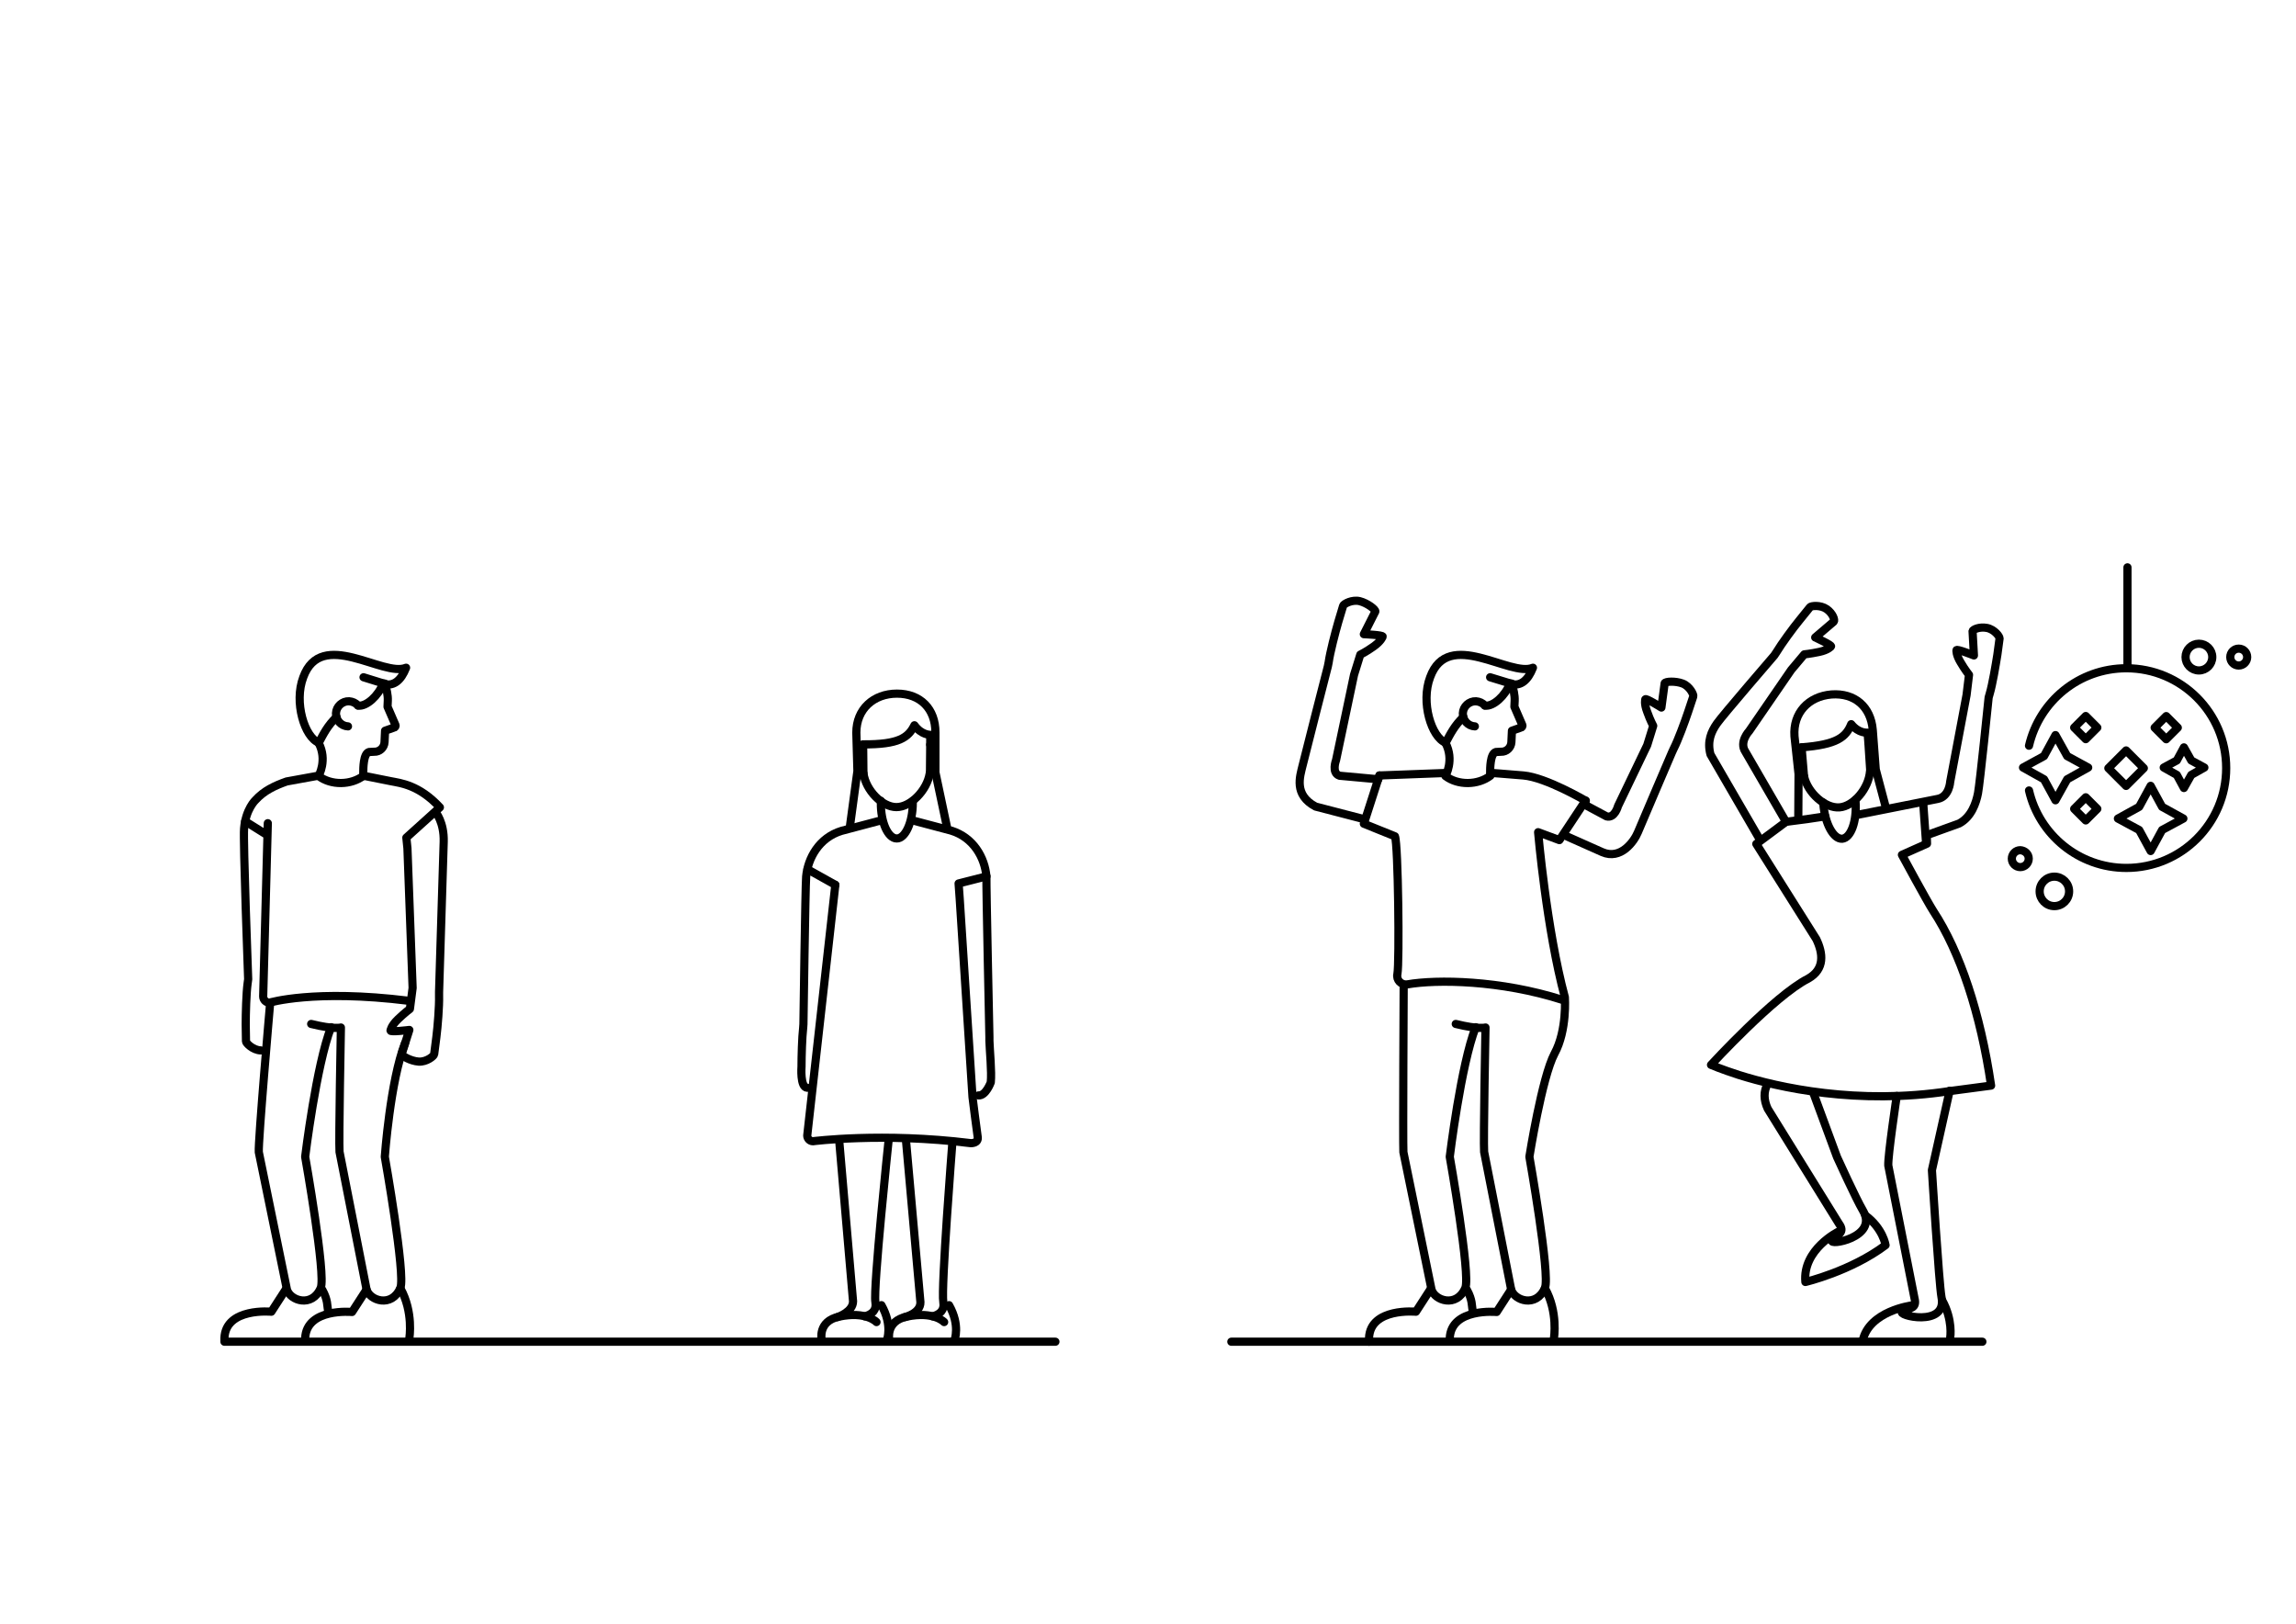 <?xml version="1.0" encoding="utf-8"?>
<!-- Generator: Adobe Illustrator 24.0.3, SVG Export Plug-In . SVG Version: 6.00 Build 0)  -->
<svg version="1.1" xmlns="http://www.w3.org/2000/svg" xmlns:xlink="http://www.w3.org/1999/xlink" x="0px" y="0px"
	 viewBox="0 0 841.9 595.3" style="enable-background:new 0 0 841.9 595.3;" xml:space="preserve">
<style type="text/css">
	.st0{fill:none;stroke:#000000;stroke-width:3;stroke-linecap:round;stroke-linejoin:round;stroke-miterlimit:10;}
	.st1{fill:#FFFFFF;stroke:#000000;stroke-width:3;stroke-linecap:round;stroke-linejoin:round;stroke-miterlimit:10;}
	
		.st2{fill:none;stroke:#000000;stroke-width:3;stroke-linecap:round;stroke-linejoin:round;stroke-miterlimit:10;stroke-dasharray:4,4;}
	.st3{fill:none;stroke:#000000;stroke-miterlimit:10;}
	
		.st4{clip-path:url(#SVGID_2_);fill:none;stroke:#000000;stroke-width:3;stroke-linecap:round;stroke-linejoin:round;stroke-miterlimit:10;}
	.st5{clip-path:url(#SVGID_2_);}
	.st6{fill:none;stroke:#000000;stroke-width:3;stroke-linejoin:round;stroke-miterlimit:10;}
	.st7{fill:#FFFFFF;stroke:#000000;stroke-width:2;stroke-linecap:round;stroke-linejoin:round;stroke-miterlimit:10;}
	.st8{fill:none;stroke:#000000;stroke-width:2;stroke-linecap:round;stroke-linejoin:round;stroke-miterlimit:10;}
	.st9{fill:none;stroke:#232220;stroke-width:3;stroke-linecap:round;stroke-linejoin:round;stroke-miterlimit:10;}
	.st10{fill:#FFFFFF;stroke:#232220;stroke-width:3;stroke-linecap:round;stroke-linejoin:round;stroke-miterlimit:10;}
	.st11{fill:#FFFFFF;}
	.st12{fill:none;stroke:#000000;stroke-width:3;stroke-linecap:round;stroke-miterlimit:10;}
	.st13{fill:none;}
	.st14{fill:none;stroke:#000000;stroke-width:3.2;stroke-linecap:round;stroke-linejoin:round;stroke-miterlimit:10;}
	.st15{fill:none;stroke:#040405;stroke-width:3;stroke-linecap:round;stroke-linejoin:round;stroke-miterlimit:10;}
	.st16{fill:none;stroke:#1D1E1B;stroke-width:3;stroke-linecap:round;stroke-linejoin:round;stroke-miterlimit:10;}
	.st17{fill:#FFFFFF;stroke:#1D1E1B;stroke-width:3;stroke-linecap:round;stroke-linejoin:round;stroke-miterlimit:10;}
	.st18{fill:none;stroke:#000000;stroke-width:3;stroke-linecap:round;stroke-linejoin:round;}
	.st19{fill:none;stroke:#030304;stroke-width:3;stroke-linecap:round;stroke-linejoin:round;stroke-miterlimit:10;}
	.st20{fill:none;stroke:#1A1A18;stroke-width:3;stroke-linecap:round;stroke-linejoin:round;stroke-miterlimit:10;}
	.st21{fill:#FFFFFF;stroke:#1A1A18;stroke-width:3;stroke-linecap:round;stroke-linejoin:round;stroke-miterlimit:10;}
	.st22{fill:#FFFFFF;stroke:#000000;stroke-width:3;stroke-miterlimit:10;}
	.st23{fill:none;stroke:#000000;stroke-width:3;stroke-miterlimit:10;}
</style>
<g id="Illustration">
</g>
<g id="Bezeichnung">
	<g>
		<g>
			<g>
				<path class="st0" d="M680.3,293.3l0.1,0.7c0.5,7.1-1.7,13.2-4.9,13.5c-3.2,0.2-6.3-5.5-6.9-12.6l-0.1-0.7"/>
			</g>
			<g>
				<path class="st0" d="M685.1,272.2l-0.3-3.6c0,0-3.2,0.4-6-3.1c-1.9,4.7-5.1,7.5-18.3,8.5"/>
				<path class="st0" d="M661.5,284.6c1.4,6.2,7.8,11.8,13,11.4c5.2-0.4,10.7-6.9,11.2-13.2"/>
			</g>
			<line class="st0" x1="685.1" y1="272.2" x2="685.8" y2="282.8"/>
			<line class="st0" x1="660.6" y1="274" x2="661.5" y2="284.6"/>
			<path class="st0" d="M659.4,299.6l0.1-15.8l-1.5-13.9c-0.6-8.5,5.1-14.6,13.6-15.3c8.5-0.6,14.4,4.5,15.1,13l1.1,14.5l3.5,13.2"
				/>
		</g>
		<polyline class="st0" points="654.9,301.3 662.6,300.3 669.3,299.3 		"/>
		<path class="st0" d="M645.3,307.8l-18.1-31.2c-1.3-4.9,0.3-8.4,2.4-11.4c2.1-3,21-24.9,21-24.9l0.8-1.2c1.8-3,6.1-8.9,8.5-11.8
			l3.8-4.7c0.4-0.5,3.8-0.9,6.1,0.7c2.3,1.6,3.1,4.1,2.6,4.6l0,0l-6.8,5.8l0,0c0,0,6.3,2.9,5.8,3.3l0,0c0,0-1,1.3-4.3,2
			c-3.3,0.7-5.5,0.9-5.5,0.9l-4.8,5.7L641.4,268c0,0-3.8,4-1.4,7.6l14.9,25.7l-10.9,8.1l22,34.9c2.5,5.2,3.2,11-3,14.5
			c-12.3,6.2-35.6,31.6-35.6,31.6s3.7,1.6,10.2,3.7c14.6,4.6,43.5,11.1,77.4,5.9l15.1-2c-3.9-26.5-11.3-48.9-21.2-64
			c-2.2-3.4-11.5-20.6-11.5-20.6l9.2-4.1l-0.1-3.1l11.9-4.3c4.5-2.4,6.2-7.5,6.9-11.1c0.7-3.6,3.9-35.1,3.9-35.1l0.4-1.4
			c1-3.4,2.2-10.5,2.8-14.3l0.8-5.9c0.1-0.7-1.9-3.4-4.7-3.9c-2.7-0.5-5.1,0.6-5.2,1.2l0,0l0.5,8.9l0,0c0,0-6.5-2.6-6.4-1.9h0
			c0,0-0.2,1.6,1.5,4.4c1.7,2.9,3.1,4.6,3.1,4.6l-0.9,7.4l-6,31.8c0,0-0.3,5.5-4.6,6.3l-29.2,5.8"/>
		<line class="st0" x1="705.2" y1="294.3" x2="706.2" y2="308.3"/>
		<path class="st0" d="M648.2,397.3c-1.6,2.8-1.5,6,0,9.2l26.1,42.1c2.4,3.3-0.4,3.9-2.4,6.1c-2.1,2.2,17.1-0.9,11.2-10.9
			c-2.6-4.4-9.5-19.6-9.5-19.6l-8.6-23.3"/>
		<path class="st0" d="M674.2,451.5c0,0-13.3,6.5-12.2,18.5c0,0,16.6-3.9,29.4-13.5c0,0-0.9-6.1-7.4-10.9"/>
		<path class="st0" d="M695.5,401.8c0,0-3.3,22-3.1,25.5l9.6,48.6c1,4-1.7,3.5-4.4,4.9c-2.7,1.4,16.6,6.1,14.3-5.3
			c-0.9-4.8-3.5-46.5-3.5-46.5l6.5-29.1"/>
		<path class="st0" d="M715.1,490.4c0,0,1.1-6.5-3-13.8"/>
		<path class="st0" d="M701,478.6c0,0-15.7,2-18,13"/>
		<line class="st0" x1="505.8" y1="284.3" x2="529.8" y2="283.4"/>
		<path class="st0" d="M505.8,284.3l-5.7,17.7l11.4,4.6c1.2,2.8,1.7,46.3,0.9,50.5c-0.5,2.2,1.4,4.1,3.6,3.8
			c10.8-1.9,34.2-1.6,57,5.7"/>
		<path class="st0" d="M533.8,375.4c8.5,2.1,10.9,1.3,10.9,1.3s-0.8,42-0.5,45.6l9.9,50.4c1.1,4.1,9.2,6.9,12.4-0.5
			c2-4.7-5.7-48.1-5.7-48.1s4.6-29.1,9.2-37.8c4.7-8.6,3.8-20.7,3.8-20.7c-6.7-24.8-9.8-60.5-9.8-60.5l7.8,2.9l9.6-14.5"/>
		
			<rect x="775.1" y="277" transform="matrix(0.707 -0.707 0.707 0.707 29.257 633.787)" class="st0" width="9.2" height="9.2"/>
		<g>
			
				<rect x="791.4" y="263.7" transform="matrix(0.707 -0.707 0.707 0.707 44.116 639.864)" class="st0" width="6" height="6"/>
			
				<rect x="761.9" y="263.7" transform="matrix(0.707 -0.707 0.707 0.707 35.463 618.975)" class="st0" width="6" height="6"/>
			
				<rect x="761.9" y="293.5" transform="matrix(0.707 -0.707 0.707 0.707 14.394 627.702)" class="st0" width="6" height="6"/>
		</g>
		<polygon class="st0" points="792.8,295.8 800.6,300.1 792.8,304.3 788.6,312 784.4,304.3 776.6,300.1 784.4,295.8 788.6,288.1 		
			"/>
		<polygon class="st0" points="758,277.2 765.7,281.4 758,285.7 753.7,293.4 749.5,285.7 741.8,281.4 749.5,277.2 753.7,269.5 		"/>
		<polygon class="st0" points="803.5,278.8 808.3,281.4 803.5,284.1 800.8,288.9 798.2,284.1 793.4,281.4 798.2,278.8 800.8,274 		
			"/>
		<circle class="st0" cx="820.9" cy="240.9" r="3.1"/>
		<path class="st0" d="M811.2,240.9c0,2.7-2.2,4.9-4.9,4.9c-2.7,0-4.9-2.2-4.9-4.9c0-2.7,2.2-4.9,4.9-4.9
			C809,236,811.2,238.2,811.2,240.9z"/>
		<circle class="st0" cx="753.3" cy="326.8" r="5.4"/>
		<path class="st0" d="M743.9,314.8c0,1.7-1.4,3.1-3.1,3.1c-1.7,0-3.1-1.4-3.1-3.1c0-1.7,1.4-3.1,3.1-3.1
			C742.5,311.8,743.9,313.1,743.9,314.8z"/>
		<path class="st0" d="M744,289.8c3.7,16.2,18.3,28.4,35.7,28.4c20.2,0,36.6-16.4,36.6-36.6c0-20.2-16.4-36.6-36.6-36.6
			c-17.4,0-31.9,12.1-35.7,28.4"/>
		<line class="st0" x1="780.1" y1="208" x2="780.1" y2="244.7"/>
		<g>
			<g>
				<g>
					<g>
						<path class="st0" d="M547.3,283.4L547.3,283.4c0,0,3,0.2,11.3,0.9c8.3,0.7,22.9,9.3,22.9,9.3"/>
					</g>
				</g>
			</g>
		</g>
		<path class="st0" d="M514.7,362c0,0-0.3,56.8-0.1,60.4l10.3,50.3c1.1,4.1,9.2,6.9,12.4-0.5c2-4.7-5.7-48.1-5.7-48.1
			s4.1-33.7,9.5-47.5"/>
		<path class="st0" d="M500.1,300.3l-17.7-4.6c-8.1-4.3-5.7-11.1-4.8-14.9s9.3-36.5,9.3-36.5l0.3-1.5c0.5-3.6,2.4-10.9,3.5-14.7
			l1.8-6c0.2-0.7,3.3-2.4,6.1-1.7c2.8,0.7,5.9,3.1,5.7,3.8l0,0l-4.2,8.3l0,0c0,0,7.2,0.3,6.9,0.9l0,0c0,0-0.5,1.6-3.3,3.6
			c-2.8,2-4.9,3-4.9,3l-2.3,7.4l-6.6,31.3c0,0-1.8,4.7,1.3,5.7l14.2,1.3"/>
	</g>
	<g>
		<g>
			<g>
				<g>
					<path class="st0" d="M334.7,293.7l0,0.7c0,7.1-2.8,13.1-5.9,13c-3.2,0-5.9-6-5.8-13.1l0-0.7"/>
				</g>
				<g>
					<path class="st0" d="M341.1,273l0-3.6c0,0-3.2,0.1-5.8-3.5c-2.2,4.5-5.7,7.1-18.9,7"/>
					<path class="st0" d="M316.6,283.5c0.9,6.3,6.9,12.4,12.1,12.4c5.2,0,11.2-6.1,12.2-12.3"/>
				</g>
				<line class="st0" x1="341.1" y1="273" x2="341" y2="283.6"/>
				<line class="st0" x1="316.5" y1="273" x2="316.6" y2="283.5"/>
				<path class="st0" d="M311.7,302.6l2.7-19.9l-0.4-14.1c0-8.6,6.3-14.3,14.9-14.3c8.6,0,14.1,5.6,14.1,14.2l0,14.7l4.4,20.8"/>
			</g>
			<path class="st0" d="M114.1,375.4c8.5,2.1,10.9,1.3,10.9,1.3s-0.8,42-0.5,45.6l9.9,50.4c1.1,4.1,9.2,6.9,12.4-0.5
				c2-4.7-5.7-48.1-5.7-48.1s2-27.8,7.4-41.6"/>
			<path class="st0" d="M111.9,490.6c0.5-11.2,17.2-9.6,17.2-9.6l5.3-8.2"/>
			<path class="st0" d="M146.8,472.3c4.9,8.7,3.3,18.3,3.3,18.3"/>
			<path class="st0" d="M387,491.9H82.3v-1.4c0.5-11.2,17.2-9.6,17.2-9.6l5.3-8.2"/>
			<g>
				<g>
					<path class="st0" d="M133.2,283.5c0-1.8,0-7.2,2.1-7.8l1.9-0.1c2,0.1,3.7-1.5,3.8-3.5c0,0,0.2-4.2,0.2-4.2l3.1-1.1
						c0.5,0,0.9-0.5,0.7-1l-2.9-6.7l0.1-2.2c0.1-2-0.5-4.5-1.1-6.3"/>
					<path class="st0" d="M123.4,262.9c-3.2,3-4.8,6.2-6.5,9.4c-5.2-2-9.2-14.8-5.7-24c6.6-18.2,29.3,0.1,37.7-3.5
						c-1.9,4.9-4.6,6.5-7.3,6.1c-0.4-0.1-0.8-0.2-1.1-0.3l0,0c-1.8,4.5-6.1,8.5-9.2,8.1"/>
					<path class="st0" d="M131.2,258.6c-0.8-0.9-1.9-1.4-3.2-1.5c-2.5-0.1-4.7,1.9-4.8,4.4c-0.1,2.5,1.9,4.7,4.4,4.8"/>
					<line class="st0" x1="133.3" y1="248.3" x2="140.4" y2="250.5"/>
				</g>
				<g>
					<g>
						<g>
							<path class="st0" d="M133.3,284.4c-4.6,3.5-11.9,3.6-16.5,0.1c0,0,3.4-5.8,0-12.2"/>
						</g>
					</g>
				</g>
			</g>
			<path class="st0" d="M99,368.4c0,0-4.4,50.4-4.1,54l10.3,50.3c1.1,4.1,9.2,6.9,12.4-0.5c2-4.7-5.7-48.1-5.7-48.1
				s4.1-33.7,9.5-47.5"/>
			<path class="st0" d="M120.3,480.4c-0.4-1.7,0-3.7-2.1-7.5"/>
			<line class="st0" x1="451.5" y1="491.9" x2="726.9" y2="491.9"/>
		</g>
		<path class="st0" d="M149.8,366.9c-34.6-4.3-51,0.7-51,0.7c-1.2,0-2.3-1-2.3-2.3l1.7-63.5"/>
		<path class="st0" d="M133.3,284.4c0,0,6.5,1.3,10,2c3.5,0.7,10.3,1.3,18,9.6L149,307.1l0.4,3.9l1.9,51.2l-1,7.7
			c0,0-1.9,1.4-4.4,3.8c-2.5,2.4-2.7,4.1-2.7,4.1h0c-0.3,0.7,6.9-0.2,6.9-0.2l0,0l-2.8,8.8l0,0c-0.1,0.7,3.3,2.6,6.2,2.8
			c2.9,0.2,5.6-2,5.7-2.7l0.8-6.2c0.5-3.9,1.1-11.5,1-15.1l0-1.5c0,0,1.6-51.3,1.7-55.1c0.2-7.2-3-10.9-3-10.9"/>
		<path class="st0" d="M95.6,385.1c-2.9-0.1-5.4-2.7-5.4-3.3l-0.1-6.2c0-4,0.2-11.5,0.7-15.1L91,359c0,0-1.9-51.4-1.5-55.2
			c0.6-7.2,4.2-10.5,4.2-10.5c3.1-3.4,6.9-5.2,11.4-6.8l11-2"/>
		<line class="st0" x1="89.9" y1="301.1" x2="97.1" y2="305.6"/>
		<path class="st0" d="M358.8,401.6c2.7,0.2,4.5-4.8,4.5-4.8c0.4-3.7-0.4-11.8-0.5-15.2l0-1.4c0,0-1.2-55.4-1.1-59"/>
		<path class="st0" d="M335.1,300.9l13.6,3.6c8.3,2.5,12.4,10,13,16.8l-10.2,2.6l0.4,5.5l4.7,72.8c0,0,1.6,12.8,1.9,14.6
			c0.4,2.5-2.6,2.3-2.6,2.3c-32.4-4-57.8-0.7-57.8-0.7c-1.2,0-2.1-1-2.1-2.1l10.3-91.9"/>
		<path class="st0" d="M296,398.8c-2.7-0.1-2.1-7.8-2.1-7.8c0-3.7,0.2-10.8,0.6-14.1l0.1-1.4c0,0,0.7-50.5,1-54.1
			c0.6-6.7,4.7-14.3,13-16.8l13.6-3.6"/>
		<line class="st0" x1="296.1" y1="318.7" x2="306.3" y2="324.4"/>
		<path class="st0" d="M342,482.6c2.6-0.7,4.4-2.2,3.9-5.2c-0.9-4.8,3.3-58.3,3.3-58.3"/>
		<path class="st0" d="M332.2,418l5.3,59.4c0.1,4.1-5.8,5.5-5.8,5.5"/>
		<path class="st0" d="M326.1,491.3c0,0-1.6-6.9,6.4-8.6c9.9-2.1,13.7,2,13.7,2"/>
		<path class="st0" d="M348,478.5c4.2,7.4,2,12.8,2,12.8"/>
		<path class="st0" d="M317.1,482.6c2.6-0.7,4.4-2.2,3.9-5.2c-0.9-4.8,4.8-59,4.8-59"/>
		<path class="st0" d="M307.8,419.1l5,58c0,3.9-5.8,5.8-5.8,5.8"/>
		<path class="st0" d="M323.2,478.5c4.2,7.4,2,12.8,2,12.8"/>
	</g>
	<path class="st0" d="M301.3,491.3c0,0-1.6-6.9,6.4-8.6c9.9-2.1,13.7,2,13.7,2"/>
	<g>
		<g>
			<path class="st0" d="M546.4,283.5c0-1.8,0-7.2,2.1-7.8l1.9-0.1c2,0.1,3.7-1.5,3.8-3.5c0,0,0.2-4.2,0.2-4.2l3.1-1.1
				c0.5,0,0.9-0.5,0.7-1l-2.9-6.7l0.1-2.2c0.1-2-0.5-4.5-1.1-6.3"/>
			<path class="st0" d="M536.6,262.9c-3.2,3-4.8,6.2-6.5,9.4c-5.2-2-9.2-14.8-5.7-24c6.6-18.2,29.3,0.1,37.7-3.5
				c-1.9,4.9-4.6,6.5-7.3,6.1c-0.4-0.1-0.8-0.2-1.1-0.3l0,0c-1.8,4.5-6.1,8.5-9.2,8.1"/>
			<path class="st0" d="M544.4,258.6c-0.8-0.9-1.9-1.4-3.2-1.5c-2.5-0.1-4.7,1.9-4.8,4.4c-0.1,2.5,1.9,4.7,4.4,4.8"/>
			<line class="st0" x1="546.4" y1="248.3" x2="553.6" y2="250.5"/>
		</g>
		<g>
			<g>
				<g>
					<path class="st0" d="M546.5,284.4c-4.6,3.5-11.9,3.6-16.5,0.1c0,0,3.4-5.8,0-12.2"/>
				</g>
			</g>
		</g>
	</g>
	<path class="st0" d="M531.6,490.6c0.5-11.2,17.2-9.6,17.2-9.6l5.3-8.2"/>
	<path class="st0" d="M566.5,472.3c4.9,8.7,3.3,18.3,3.3,18.3"/>
	<path class="st0" d="M502,491.9v-1.4c0.5-11.2,17.2-9.6,17.2-9.6l5.3-8.2"/>
	<path class="st0" d="M540,480.4c-0.4-1.7,0-3.7-2.1-7.5"/>
	<path class="st0" d="M580.7,294.8l8.4,4.5c3,0.8,4.2-3.8,4.2-3.8l10.7-22.3l2.2-7.1c0,0-1.1-2-2.2-5.1c-1.2-3.1-0.7-4.6-0.7-4.6
		l0,0c0-0.7,5.9,3,5.9,3l0,0l1.2-8.9l0,0c0.2-0.7,4-0.9,6.6,0.1c2.6,1,4.1,4.1,3.9,4.7l-1.9,5.7c-1.2,3.6-3.7,10.4-5.3,13.5
		l-0.6,1.3c0,0-11.1,25.9-12.5,29.3c-1.4,3.4-6.3,10.3-13.1,7.3l-12.8-5.7"/>
</g>
</svg>

